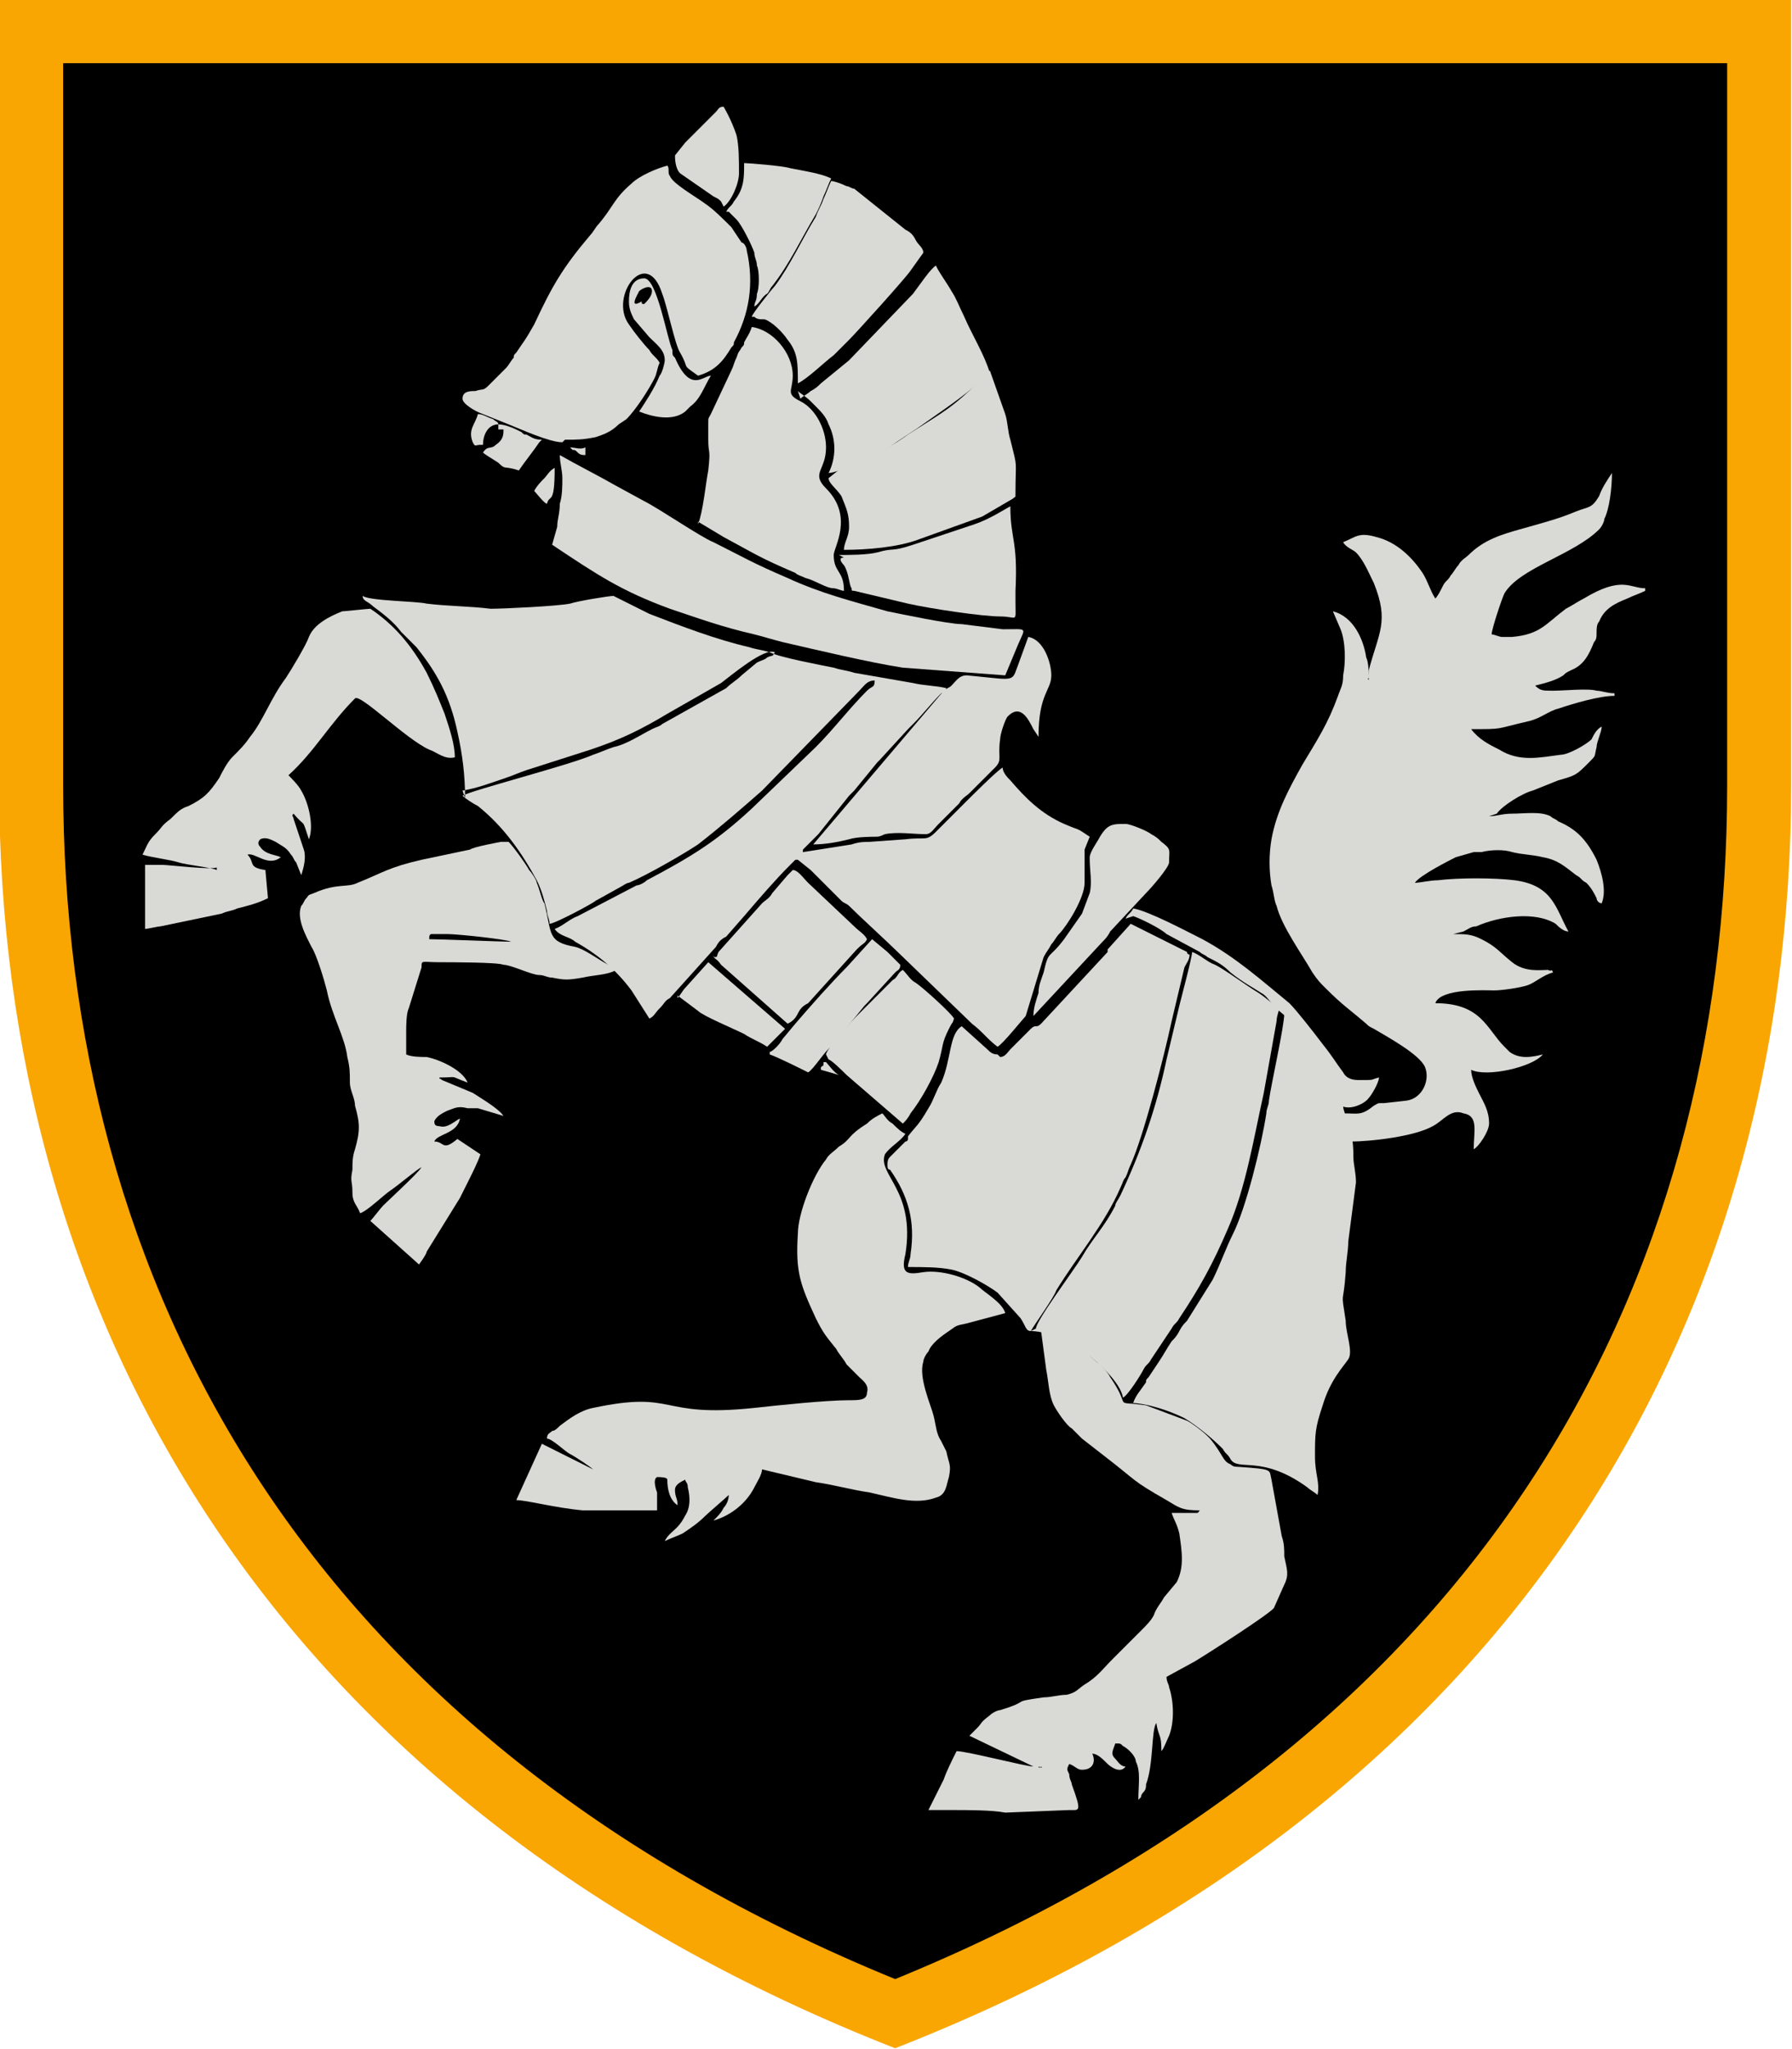 <svg height="80mm" viewBox="0 0 70 80" width="70mm" xmlns="http://www.w3.org/2000/svg"><g transform="translate(-70.833 -108.833)"><path d="m70.8 108.8v30.7c0 20.6 10.5 39.7 35 49.3 24.5-9.6 35-28.7 35-49.3v-30.7z" fill="#f9a602"/><path d="m73.3 111.3v28.2c0 19.5 9.5 37.2 32.5 46.6 23-9.4 32.5-27.1 32.5-46.6v-28.2z"/><g fill="#d9d9d6" fill-rule="evenodd" stroke-width=".369"><path d="m88.9 139.7c.6-.1 1.1-.3 1.7-.5.3-.1.5-.2.8-.3l2.5-.8c1.2-.4 2-.8 3-1.4.7-.4 1.4-.8 2.1-1.2.4-.3 1.7-1.4 2.1-1.2-.1.2-.1.1-.3.2-.1.1-.2.1-.4.2l-.6.5c-.2.2-.4.3-.6.5l-2.5 1.4c-.1.1-.2.1-.4.2-.4.2-1 .6-1.5.7-.3.1-.5.2-.8.3-.9.4-4.8 1.4-5.1 1.6.1.1.4.3.6.4 1 .8 1.7 1.8 2.3 2.9.2.4.3.8.4 1.2 0 .2.1.3.1.5.2 0 1.7-.8 1.8-.9l.9-.5c.2-.1.3-.2.4-.2.7-.3 2.1-1.1 2.7-1.5.9-.7 1.7-1.4 2.5-2.1l3.8-3.9c.2-.2.3-.4.6-.4 0 .3-.1.2-.3.4-.7.7-1.3 1.5-2 2.2l-2.5 2.4c-1.4 1.3-2.4 1.9-4.1 2.8-.1.1-.3.2-.4.2l-2.3 1.2c-.3.1-.6.4-.9.5.2.3.6.3.8.5.9.5 1.6 1.1 2.2 1.9l.7 1.1c.2-.1.2-.2.4-.4s.2-.3.4-.4l1.8-2c.1-.2.2-.3.4-.4l.7-.8c.6-.7 1.2-1.4 1.8-2l.4-.4c.1-.1.1-.1.1-.2.2-.2.4-.4.6-.6l1.2-1.5.2-.2.9-1.1s0 0 .1-.1l1.1-1.2.2-.2c.4-.4.7-.8 1.1-1.2.2-.1.1 0 .2-.2-.4-.1-.9-.1-1.3-.2l-2.3-.4c-.3-.1-.5-.1-.8-.2-.5-.1-2.1-.4-2.5-.6-.3-.1-.5-.1-.8-.2-1.3-.3-2.6-.8-3.9-1.3-.2-.1-1.4-.7-1.4-.7-.2 0-1.4.2-1.7.3-.5.1-2.6.2-3.1.2-.8-.1-1.7-.1-2.5-.2-.4-.1-2.2-.1-2.5-.3 0 .2.2.2.4.4.4.3.8.6 1.1 1 .2.2.4.4.6.6.8 1 1.3 1.9 1.6 3.3.2.9.3 1.7.3 2.6z"/><path d="m129.3 140.6c.2-.3 1-.8 1.4-.9l1-.4c.7-.2.7-.2 1.2-.7.3-.3.2-.2.3-.6 0-.2.2-.6.2-.8-.2.1-.3.3-.4.5-.2.2-.9.6-1.2.6-.8.1-1.6.3-2.4-.2-.4-.2-.8-.4-1.1-.8 1.3 0 .9 0 2.2-.3.5-.1.8-.4 1.2-.5.6-.2 1.6-.5 2.2-.5v-.1c-.3 0-.5-.1-.7-.1-.3-.1-1.3 0-1.7 0s-.5 0-.7-.2c.4-.1.8-.2 1.1-.4.1-.1.1-.1.3-.2.5-.2.7-.6.9-1.1.1-.1.1-.2.1-.4 0-.1 0-.3.1-.4.2-.5.6-.7 1.1-.9.2-.1.5-.2.7-.3v-.1c-.6 0-.9-.5-2.4.4-.2.1-.5.3-.7.4-.8.6-1 1-2.1 1.1-.3 0-.2 0-.4 0-.1 0-.3-.1-.4-.1 0-.2.4-1.4.5-1.6.6-1 2.7-1.5 3.7-2.5.1-.1.2-.3.2-.4.2-.4.3-1.2.3-1.8-.2.3-.4.6-.5.9-.3.5-.4.4-.9.6-.7.3-1.5.5-2.2.7s-1.4.4-2 1c-.1.1-.3.2-.4.4-.1.1-.2.3-.3.4-.1.2-.2.2-.3.4s-.2.4-.3.5c-.2-.3-.3-.7-.5-1-.4-.6-1-1.2-1.8-1.4-.7-.2-.8 0-1.3.2.1.2.4.3.5.4.3.3.5.8.7 1.2.6 1.5.2 1.9-.2 3.4v.2.1c-.1.1 0 0 0 .1 0-.3 0-.7-.1-.9-.1-.7-.5-1.6-1.3-1.8l.3.7c.2.5.2 1.3.1 1.8 0 .4-.1.5-.2.8-.4 1.1-.8 1.7-1.4 2.7-.5.9-1 1.8-1.2 2.9-.1.6-.1 1.2 0 1.8.1.3.1.6.2.8.2.8 1 1.9 1.4 2.6.2.3.3.4.5.6.7.7.9.8 1.6 1.4.1.1.1.1.3.2.5.3 1.8 1 2 1.5s-.1 1.2-.7 1.3l-.9.1c-.3 0-.2 0-.4.1-.5.4-.6.3-1.2.3 0 .4.2.7.3 1.1.8 0 2.5-.2 3.2-.6.4-.2.7-.7 1.2-.5.6.1.4.7.4 1.4.2-.1.6-.7.6-1 0-.5-.2-.8-.4-1.2-.1-.2-.3-.6-.3-.9.6.3 2.4-.1 2.8-.6-.4.1-.9.2-1.3-.1l-.2-.2c-.7-.7-.9-1.7-2.7-1.7.2-.6 2-.5 2.3-.5s1-.1 1.3-.2.6-.4 1-.5c-.1-.2 0 0-.2-.1-.3 0-.9.1-1.4-.3s-.6-.6-1.2-.9c-.4-.2-.6-.2-1.2-.2h.1l.4-.1c.2-.1.3-.2.5-.2.9-.4 2.3-.6 3.1-.1.1.1.3.3.5.3-.5-.9-.6-1.8-2.1-2-.8-.1-2.2-.1-3 0-.3 0-.7.1-.9.1.2-.3 1.4-.9 1.6-1l.7-.2h.3c.4-.1.9-.1 1.2 0 .4.1.8.1 1.2.2.6.1.9.4 1.3.7.2.1.2.2.4.3.2.2.3.4.4.6 0 .1.1.2.2.2.2-.5 0-1.2-.2-1.7-.4-.8-.8-1.2-1.5-1.5-.1-.1-.2-.1-.3-.2-.4-.2-1-.1-1.5-.1-.4 0-.6.1-.9.1z"/><path d="m94.1 166.2h-.1zm-.1 0c-.2-.1-.8-.4-1-.5l-1-.5-1 2.2c.4 0 1.5.3 2.6.4h.7 2.2v-.7s-.2-.5 0-.6c.1 0 .4 0 .4.1 0 .4.1.8.4 1 0-.3-.1-.3-.1-.6 0-.2.2-.3.4-.4 0 .1.1.1.1.3.1.4.1.8-.1 1.1-.3.6-.6.6-.8 1 .2-.1.5-.2.7-.3.3-.2.6-.4.9-.7.1-.1.8-.7.9-.8 0 .2-.1.4-.2.5-.1.2-.2.3-.4.5.7-.2 1.3-.7 1.6-1.3.1-.2.3-.5.3-.7l2.1.5c.7.1 1.4.3 2.1.4.9.2 1.8.5 2.6.2.4-.1.4-.5.5-.8.1-.5 0-.5-.1-1l-.2-.4c-.2-.3-.2-.6-.3-1s-.6-1.5-.4-2.1c0-.1.1-.3.2-.4.1-.3.5-.6.8-.8s.2-.2.7-.3l1.5-.4c-.1-.4-.8-.8-1-1-.5-.4-1.5-.7-2.2-.6-.6.1-.9.1-.7-.7.4-2.5-1.1-3.1-.8-3.9.2-.3.6-.5.8-.8-.2-.1-.3-.2-.5-.4-.2-.1-.3-.3-.4-.4-.2.1-.4.2-.6.4-.8.5-.6.6-1.1.9-.2.2-.4.3-.5.5-.5.6-1.1 2.1-1.1 2.9-.1 1.5.1 2 .7 3.3.3.6.4.7.8 1.2.1.2.3.4.4.6l.5.5c.1.1.4.3.3.6 0 .3-.3.3-.7.3-.9 0-2.8.2-3.7.3-3.8.4-3-.7-6.3 0-.5.1-.9.4-1.3.7-.1.1-.2.2-.3.2-.1.1-.2.1-.2.3.2 0 .7.5.9.6s.8.5.9.6z"/><path d="m109.8 150c-.2 0-.3-.1-.4-.2l-1-.9c-.5.3-.4 1.3-.8 2.2-.2.3-.3.7-.5 1-.4.7-.5.7-.8 1.1v.1s0 .1-.1.1l-.4.4s-.1.1-.1.1l-.1.1c-.1.1-.1.2-.1.3s0 .2.1.2c.7 1 1 2 .8 3.3 0 .2-.1.3-.1.5.6 0 1.2 0 1.7.1s1.4.6 1.8.9l.9 1c.2.3.2.5.4.5.1-.2.9-1.3 1-1.6.8-1.3 1.9-2.6 2.5-4 .1-.2.1-.3.2-.4.1-.2.1-.3.2-.5.5-1.1 1.3-4.2 1.6-5.6l.5-2.1c.1-.2.2-.3.2-.5 0 0-.1 0-.1-.1l-2.2-1.1-.9 1v.1l-2.6 2.8c-.2.2-.2 0-.4.2l-.8.8c-.1.1-.2.3-.4.3z"/><path d="m111.4 177.8s.2.1.1 0c0 0-.1.1-.1 0zm-.2 0h.1c-.2 0-.1 0-.1 0zm0 0c-.3 0-2.6-.6-3-.6-.2.4-.4.8-.5 1.1-.1.2-.2.4-.3.6l-.3.6h.5.5c.5 0 1.5 0 2 .1l2.5-.1c.4 0 .5.1.1-1 0-.1-.1-.2-.1-.4-.1-.2-.1-.2 0-.4.3.1.3.3.7.2.3-.1.3-.4.2-.6.2 0 .4.2.6.4.1.1.5.4.7.1-.2 0-.3-.2-.4-.3-.2-.2-.1-.3 0-.6.2 0 .2 0 .3.1.2.1.5.4.5.6.2.4.1.9.1 1.5l.1-.1s0-.1.1-.2.1-.2.1-.3c.3-.8.2-2.1.4-2.4.1.6.2.4.2 1.1.1-.1.2-.4.3-.6.2-.5.2-1.3 0-1.9 0-.1-.1-.2-.1-.4l1.1-.6c.5-.3 3-1.9 3.1-2.1l.4-.9c.2-.4.1-.6 0-1.1 0-.3 0-.5-.1-.8l-.4-2.2c-.1-.4.1-.4-1.3-.5-.1 0-.2 0-.3-.1-.3-.1-.3-.4-.8-1l-.1-.1c-.2-.2-.6-.5-.8-.6l-1.6-.6c-1.4-.2-.5.2-1.4-1.1-.1-.2-.3-.4-.4-.5-.3-.2-.5-.5-1-.8-.2-.1-.9-.5-1.3-.5l.2 1.5c.1.5.1 1 .3 1.4.1.2.5.8.7.9l.2.2.2.2.9.7c1.3 1 1 .9 2.4 1.7.5.3.6.4 1.3.4-.1.1 0 .1-.2.1-.1 0-.1 0-.3 0s-.4 0-.6 0c.1.3.2.4.3.8.1.7.2 1.3-.1 1.9l-.5.6c-.1.2-.3.4-.4.7-.1.2-.3.4-.5.6-.4.4-.7.7-1.1 1.1s-.6.7-1.1 1c-.3.2-.3.3-.7.4-.3 0-.6.1-.9.1-1.4.2-.4.1-1.7.5-.1 0-.3.1-.4.2-.4.3-.3.3-.5.5-.1.1-.2.2-.3.3z"/><path d="m114.9 163.6c.7 0 1.6.3 2.2.6.5.3 1.1.8 1.5 1.2.1.2.2.2.3.4.3.5 1.2-.2 3 1.1.1.1.3.2.4.3.1-.5-.1-.8-.1-1.5 0-.9 0-1.1.3-2 .3-1 .8-1.5 1-1.8s-.1-1-.1-1.5c-.2-1.3-.1-.5 0-1.9 0-.4.1-.8.1-1.2l.3-2.3c0-.4-.1-.7-.1-1 0-.8-.1-.9-.3-1.5 0-.2-.1-.3-.1-.5 0-.1-.1-.3-.1-.5l-.6-1.1c-.5-1-.4-.6-1-1.4-.1-.1-.1-.2-.3-.3-.1-.1-.2-.2-.3-.3 0 .5-.5 2.7-.6 3.4 0 .2-.1.3-.1.5-.2 1.3-.8 3.7-1.3 4.7-.3.6-.5 1.2-.8 1.8l-1 1.6c-.1.1-.2.2-.3.4s-.2.3-.3.4c-.2.3-.3.5-.5.8l-.4.6c-.1.1-.1.1-.1.2-.2.3-.4.5-.5.8z"/><path d="m90.4 141.7s-1.1.2-1.2.3l-1.9.4c-1.3.3-1.5.5-2.5.9-.4.2-.8 0-1.7.4-.3.1-.2.1-.3.2s-.1.2-.2.3c-.2.5.2 1.2.4 1.6.2.3.5 1.3.6 1.7.2 1 .7 1.8.8 2.6.1.4.1.6.1 1 0 .3.2.6.2.9.2.7.2 1 0 1.7-.1.3-.1.5-.1.8-.1.5 0 .4 0 .9 0 .4.2.5.3.8.3-.1.9-.7 1.2-.9s1-.8 1.2-.9c-.1.2-1.3 1.3-1.5 1.5-.1.1-.4.5-.5.6l1.9 1.7s.3-.4.3-.5l1.3-2.1.3-.6c.2-.4.4-.8.5-1.1l-.9-.6c-.6.5-.5.1-.9.1.1-.3.9-.3 1-.9-.2.1-.5.4-.8.3-.2 0-.2-.1-.2-.2.1-.2.3-.3.5-.4.3-.1.4-.2.8-.1h.4l1 .3c-.2-.3-.9-.7-1.2-.9l-1.2-.5c-.1-.1-.1 0-.1-.1.8 0 .3-.1 1.1.2-.2-.5-1.1-.9-1.6-1-.2 0-.6 0-.8-.1v-.9c0-.2 0-.7.1-.9l.5-1.6c0-.3 0-.2.7-.2.4 0 2.3 0 2.5.1.3 0 1.1.4 1.4.4.2 0 .3.1.5.1.5.1.6.1 1.2 0 .4-.1 1-.1 1.3-.3-.1-.1-.1-.1-.3-.2-.4-.2-.9-.6-1.3-.7-1.1-.2-.9-.5-1.2-1.7-.1-.1-.2-.6-.3-.8 0-.1-.2-.4-.3-.5-.1-.2-.6-.9-.8-1.1zm-2.7 3.6h.6c.4 0 2.3.2 2.5.3-.3 0-2.8-.1-3.2-.1 0-.1 0-.2.1-.2z"/><path d="m111.1 160.8c.8 0 1.7.6 2.2.9.4.3 1.3 1.1 1.4 1.7.2-.1.7-.9.8-1.1s.2-.2.3-.4l.8-1.2c.1-.2.2-.2.3-.4.8-1.2 1.3-2.1 1.9-3.5.7-1.6 1-3.5 1.4-5.3l.5-2.8c0-.2.1-.4.1-.5-.3-.2-.5-.4-.8-.6-.5-.3-1.3-.9-1.7-1.1-.3-.1-.6-.4-.9-.5 0 .2-.4 1.7-.5 2.1l-.5 2.1c-.4 1.9-1 3.6-1.8 5.3-.1.2-.2.3-.2.4-.4.8-.9 1.3-1.3 2-.3.5-1.8 2.5-1.8 2.8z"/><path d="m102 142.4.5.4.5.5.7.7c.1.1.2.1.3.2.4.4 1.6 1.5 1.9 1.8l2.9 2.8c.4.3.6.6 1 .9.2-.1 1-1.1 1.1-1.2l.7-2.3c.1-.2.2-.3.3-.5.1-.1.2-.3.3-.4.3-.3 1-1.4 1-2v-.7c0-.3 0-.4 0-.6l.2-.5c-.6-.4-.3-.2-1-.5-.9-.4-1.5-1-2.1-1.7-.1-.1-.3-.3-.3-.5-.2.1-1.2 1.1-1.5 1.4l-.8.8-.3.3c-.4.4-.4.2-1.2.3l-1.4.1c-.2 0-.4 0-.7.1l-1.9.3c-.1 0-.1-.1-.4.3z"/><path d="m92.9 126c.5 0 .7 0 1.2-.1.3-.1.6-.2.9-.5l.3-.2c.4-.4.9-1.2 1.1-1.6.1-.2.1-.4.2-.6-.1-.2-.3-.3-.4-.5-.2-.2-.6-.7-.8-1-.8-1.1.7-3.1 1.3-1.2.2.5.5 2 .7 2.3.4.7 0 .4.7.9.7-.2 1-.6 1.3-1.1.1-.1.1-.1.1-.2.6-1.1.8-2.3.5-3.6 0-.1-.1-.3-.2-.3l-.4-.6c-.3-.3-.7-.7-1-.9-.4-.3-1.3-.8-1.4-1.1-.1-.1 0-.3-.1-.4-.4.1-1.1.4-1.4.7-.7.6-.7.9-1.3 1.6-.1.1-.2.3-.3.4-1.1 1.3-1.5 2-2.2 3.5-.4.7-.3.5-.7 1.1-.1.1-.1.1-.1.2-.1.1-.2.3-.3.4l-.7.7c-.2.2-.2.1-.5.2-.2 0-.5 0-.5.3 0 .2.5.5.8.6l1 .4c.5.2 1.6.7 2.1.7z"/><path d="m92.4 130.1c1.8 1.2 2.7 1.8 4.6 2.5 1.2.4 2 .7 3.3 1 .4.1.7.2 1.1.3 1.3.3 3.4.8 4.7 1l4 .3.5-1.2c.3-.7.4-.6-.6-.6l-1.6-.2c-.5 0-2.4-.4-2.9-.5-1.4-.4-2.6-.7-3.9-1.3-1.4-.6-1.7-.8-2.9-1.4-.5-.2-2.1-1.3-2.7-1.6l-1.1-.6c-.7-.4-1.5-.8-2.2-1.2 0 .3.1.6.1.9s0 .7-.1 1c0 .4-.1.6-.1.9z"/><path d="m98.1 129.2 1 .6c1.3.7 1.4.8 2.8 1.4.1.1.2.1.4.2.4.1.8.4 1.1.4.1 0 .3.1.4.1 0-.8-.4-.7-.4-1.4 0-.3.8-1.5-.3-2.6-.6-.6 0-.7 0-1.6 0-.7-.4-1.5-1-1.8s-.3-.4-.3-1c0-.9-.8-1.8-1.6-1.9-.1.3-.2.4-.3.6 0 .1 0 .1-.1.2-.1.2-.1.1-.2.4-.1.2-.1.3-.2.5l-.8 1.7c-.1.2-.1.1-.1.4v.6c0 .6.1.3 0 1.2-.1.5-.2 1.6-.4 2.1z"/><path d="m102 124.1c.1.1.3.2.5.4 0 0 0 0 .1.1l.1.1c.2.2.4.4.5.7.3.6.3 1.3 0 1.9.2 0 .7-.2.9-.3 1.6-.7 1.1-.5 2.5-1.4.7-.5 1.6-1.1 2.2-1.6l.7-.6c-.2-.7-.7-1.5-1-2.2-.2-.4-.3-.7-.5-1-.1-.2-.6-.9-.6-1-.2.1-.6.7-.9 1.1l-2.5 2.6-1.1.9c-.1.1-.2.2-.4.3-.1.1-.3.2-.4.3z"/><path d="m103.2 127.5c0 .2.3.4.5.7.2.5.3.7.3 1.2 0 .4-.2.6-.2.9.9 0 2.1-.1 2.9-.4l2.5-.9 1.2-.7c.1-.1.1 0 .1-.2 0-1.4.1-.9-.2-2.1-.1-.3-.1-.7-.2-1l-.6-1.7-.3.3c-1.2 1.2-1.5 1.3-2.9 2.2-.7.5-.8.5-1.7.9-.2.1-.3.1-.4.2s-.3.1-.5.2z"/><path d="m102.6 141.8c.5 0 1-.1 1.4-.2.3-.1.9-.1 1.1-.1.1 0 .3-.1.3-.1.5-.1 1.1 0 1.6 0 .2 0 .3-.2.5-.4l.8-.8c.1-.2.3-.3.4-.4l1-1c.3-.3.1-.4.2-1.1 0-.2.2-.8.3-.9.5-.5.8.1 1 .5l.2.3c0-1.7.5-1.8.5-2.4 0-.5-.3-1.4-.9-1.5l-.4 1.1c-.2.5-.1.6-1 .5l-1-.1c-.3 0-.4.2-.6.4-.1.1-.2.1-.3.2z"/><path d="m100.3 121.2c.1.1.2.1.4.1.3.1.7.5.9.8.4.5.4.9.4 1.7.4-.2 1-.8 1.4-1.1l.3-.3.3-.3c.3-.3 2.2-2.4 2.4-2.7l.5-.7c0-.2-.2-.3-.3-.5s-.2-.3-.4-.4l-2-1.6c-.1 0-.2-.1-.3-.1-.2-.1-.5-.2-.6-.2-.1.2-.2.5-.3.7-.1.3-.2.4-.3.7-.5.8-1 1.9-1.6 2.7-.1.1-.9 1.1-.9 1.2z"/><path d="m98.7 146.1c0 .2.1.1.3.4l2.6 2.3c.2-.1.3-.2.4-.4s.2-.3.4-.4l1.9-2.1c.3-.3.3-.2.4-.4-.1-.2-.3-.3-.5-.5l-1.8-1.7c-.2-.2-.4-.5-.6-.5-.1.1-.1.1-.2.2l-.6.7c-.1.2-.3.3-.4.4l-1.7 1.9c-.1.2 0 .2-.2.2z"/><path d="m103.8 130.6c-.3 0 0 .3 0 .3.2.3.2.8.3.9 0 .1 0 .1.1.1l2.1.5c.9.2 2.9.5 3.6.5s.6.3.6-.6c0-.2 0-.2 0-.4.1-2-.2-2-.2-3.3-.2.1-.8.5-1.4.7l-2.4.8c-.9.3-.7.1-1.4.3-.4.1-1.1.1-1.5.1z"/><path d="m103.2 150.2c.1 0 .6.5.7.6l2.2 1.9c.1-.1.2-.2.3-.4.4-.5.9-1.4 1.1-2 .2-.7.1-.7.4-1.3.2-.4.1-.1.2-.4-.1-.2-1.2-1.2-1.5-1.4-.2-.1-.3-.3-.5-.5-.2.1-.2.3-.4.4-.3.3-.9.9-1.2 1.2-.1.1-.1.1-.2.2-.2.2-1.2 1.3-1.2 1.5z"/><path d="m113.4 142.4c0 .4.1.9 0 1.3l-.3.8-.7 1c-.6.8-.6.4-.8 1.3-.1.3-.2.5-.2.8-.1.3-.2.6-.2.9l2.7-2.9c.1-.1.2-.2.3-.4l1.4-1.5c.2-.2.9-1 .9-1.2 0-.5.1-.5-.3-.8-.1-.1-.2-.2-.4-.3-.1-.1-.8-.4-1-.4-.5 0-.7 0-1 .5-.1.2-.4.6-.4.8z"/><path d="m99.3 117.1.3.3c.2.2.6 1 .7 1.3 0 .2.1.3.1.5.1.2.1.9 0 1.1 0 .3-.1.3-.1.5.2-.1.3-.4.5-.5.1-.1.1-.2.2-.3.7-.9 1.1-1.8 1.7-2.8.1-.2.2-.4.3-.7.1-.2.2-.5.3-.7-.4-.2-1.1-.3-1.6-.4-.3-.1-1.7-.2-1.8-.2 0 .6 0 1-.4 1.5-.1.2-.2.2-.3.4z"/><path d="m100.9 149.9v.1c.3.1 1.3.6 1.5.7.2-.1.7-.9.9-1 .4-.5.9-1.1 1.3-1.6 0 0 .1-.1.1-.1l1.1-1.2c.1-.1.2-.1.2-.3l-.5-.5-.6-.5-1 1.1c-.6.6-1.4 1.5-2 2.2l-.5.6c-.1.2-.4.5-.5.5z"/><path d="m115.1 144.6c.3.1 1.1.5 1.3.7l1.3.7c.1.1.2.1.3.2.4.2.6.3.9.6.5.4.9.6 1.2.8.2.1.3.3.5.5 0 0 .1.1.1.1l.1.1c.6.5.2.2.7.8.6.8.3.3.8 1.2.2.3.6 1.1.7 1.3.1.8 1.1.4 1.3.1.1-.1.4-.6.4-.8-.4.1-.1.1-.8.1-.3 0-.5-.1-.6-.3-.3-.4-.4-.6-.8-1.1-.3-.4-1-1.3-1.3-1.6-1.1-.9-2.1-1.8-3.4-2.5-.6-.3-2.1-1.1-2.7-1.2-.1.2-.2.2-.3.4z"/><path d="m99.1 116.9c.3-.2.6-.9.6-1.3 0-.5 0-1.1-.1-1.5-.2-.6-.5-1.1-.5-1.1-.2 0-.2.1-.3.2l-1.2 1.2s-.4.5-.4.5c0 .1 0 .5.2.7l1.3.9c.2.1.2.1.3.2z"/><path d="m97.3 147.7.8.6c.2.2 1.4.7 1.8.9.3.2.6.3.9.5l.7-.7-3-2.6-.9 1c-.1.1-.2.3-.3.4z"/><path d="m96 120.7c-.1 0-.1 0-.1-.1-.5.3-.2-.2-.1-.4.1-.1.5-.3.5 0 0 .2-.2.4-.3.5zm-.6-.1c0 .3.1.5.2.7l.6.7c.3.3.6.5.6.9 0 .1-.1.5-.2.6-.2.5-.6 1.1-.8 1.4.5.2 1.3.4 1.8 0 .1-.1.1-.1.2-.2.4-.3.5-.7.8-1.2-.3 0-.8.7-1.4-.7-.1-.1-.1-.1-.1-.3-.2-.4-.6-2.8-1.1-2.8s-.6.5-.6.9z"/><path d="m90.5 125.6c0 .2 0 .4-.3.6-.2.2-.3 0-.5.3.1.1.3.2.6.4.3.3.2.1.8.3.2-.3.6-.8.8-1.1.1-.1 0 0 .1-.1-.3 0-.4-.1-.6-.2-.1 0-.1 0-.2-.1-.2-.1-.6-.3-.9-.3v.2z"/><path d="m89.7 126.2c0-.4.2-.8.6-.8 0-.1-.1-.1-.2-.2-.3-.1-.4-.2-.6-.2-.1.4-.4.6-.2 1.1.1.2.1.1.3.1z"/><path d="m91.7 128c.1.1.4.5.5.5.1-.4.3.1.3-1.4-.2.1-.3.3-.4.4s-.3.3-.4.5z"/><path d="m102.9 150.6.7.2c-.2-.1-.4-.4-.5-.5h-.1c0 .2 0 .1-.1.2z"/><path d="m93.1 126.3.1.1c.1 0 .1 0 .2.1s.2.1.3.1c0-.2 0-.1 0-.3-.2.1-.4 0-.6 0z"/><path d="m79.3 142.7c-.2.1-1.9-.1-2.1-.1-.1 0-.6 0-.7 0v2.5c.1 0 .5-.1.6-.1l2.4-.5c.2-.1.4-.1.6-.2.4-.1.8-.2 1.2-.4l-.1-1.1c-.7-.1-.4-.3-.7-.6.3-.1.8.5 1.3.1-.2-.1-.6-.1-.8-.4-.1-.1-.1-.2 0-.3.2-.1.4 0 .6.1.3.2.4.2.6.5.1.1.1.2.2.3l.2.5c.1-.3.2-.7.1-1l-.4-1.2c0-.1-.1-.1 0-.2.5.6.3.1.6 1 .2-.5 0-1.4-.3-1.9-.1-.2-.4-.5-.5-.6 1-.9 1.6-2 2.6-3 .2-.2 2 1.6 2.9 2 .3.1.6.4 1 .3 0-.5-.2-1.1-.4-1.7-.2-.5-.4-1-.7-1.6-.6-1.1-1.3-1.9-2.2-2.5-.1 0-1 .1-1.1.1-.5.2-1.1.5-1.3 1-.1.3-.7 1.3-.9 1.6-.6.8-.9 1.7-1.4 2.3-.2.3-.4.5-.7.8-.2.2-.4.6-.5.8-.4.6-.6.8-1.2 1.1-.3.1-.4.2-.7.5-.4.3-.3.3-.6.6s-.3.4-.5.8c.3.1 1.1.2 1.4.3s1.3.2 1.5.3z"/></g></g></svg>